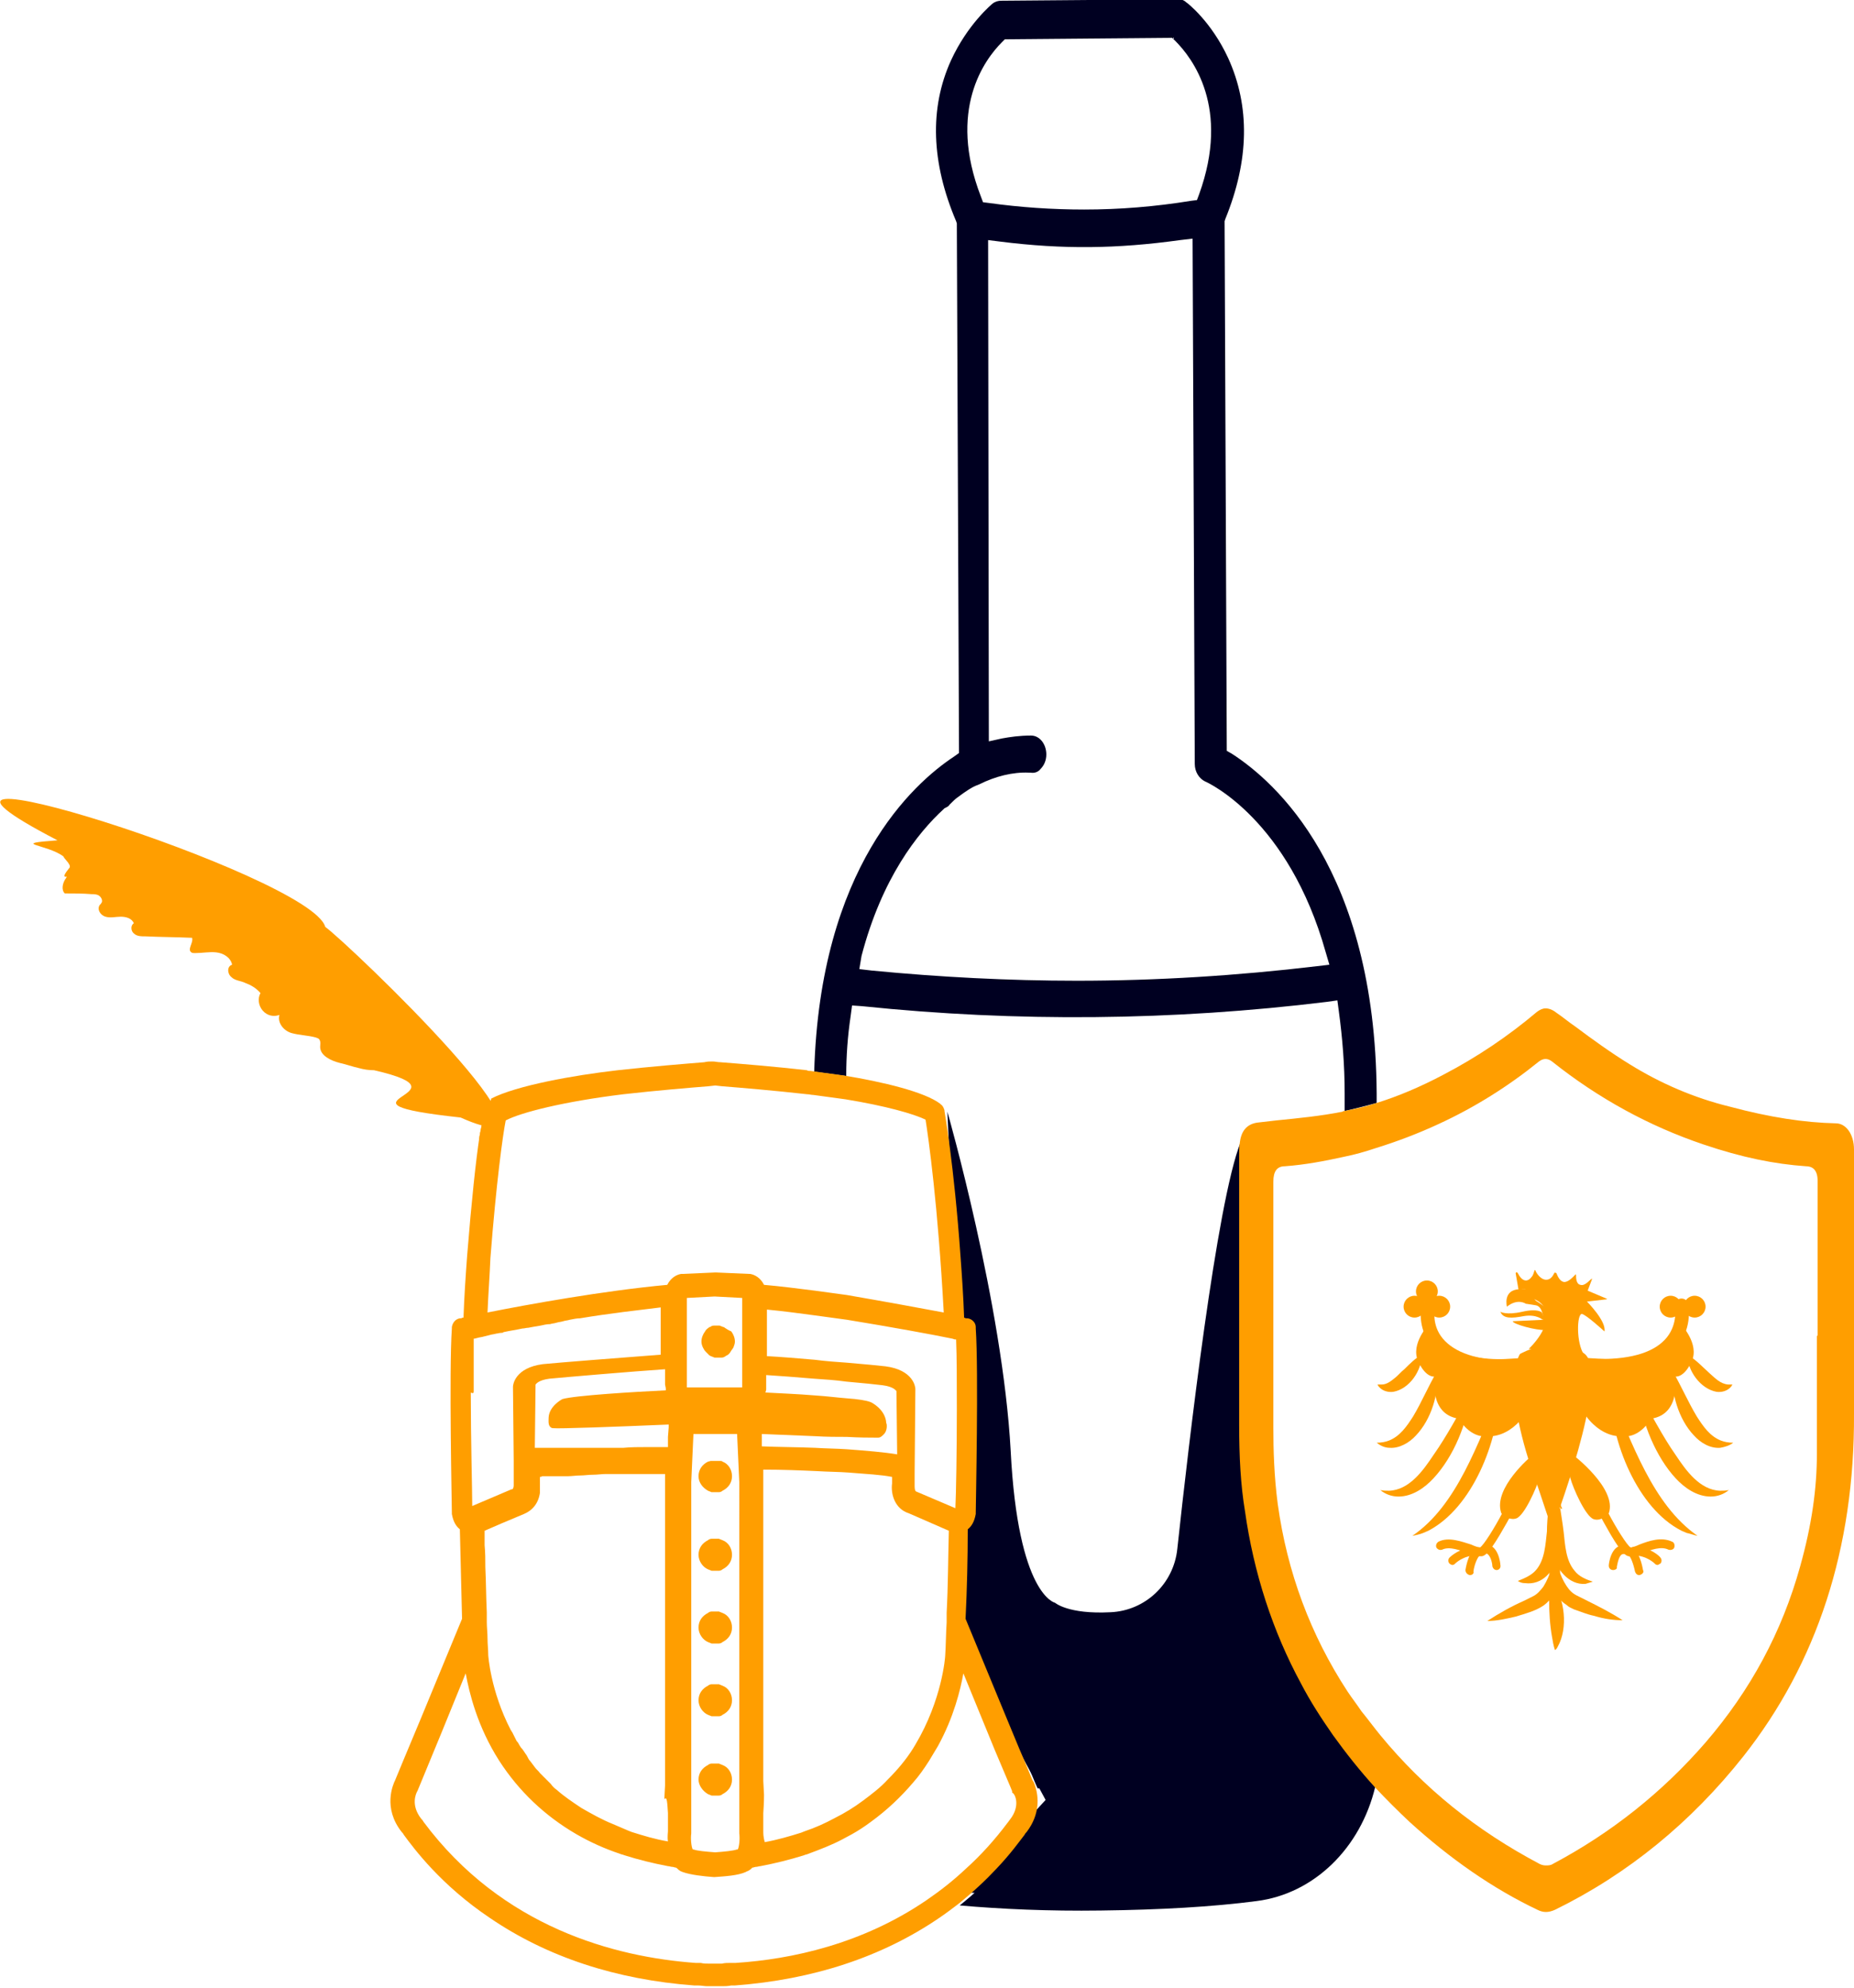 <svg xmlns="http://www.w3.org/2000/svg" xmlns:xlink="http://www.w3.org/1999/xlink" id="Calque_1" x="0px" y="0px" viewBox="0 0 254.8 273.2" xml:space="preserve"><g>	<g>		<path fill="#000021" d="M130.2,152.8c0,0,7.6,26.5,8.7,46.6c1,19.9,6.1,20.9,6.1,20.9s1.8,1.6,7.6,1.3c4.8-0.2,8.7-3.9,9.2-8.7   c1.6-14.8,5.4-47.6,8.7-55.9l2.5,54.6l15.3,28.3c0,0-3.7,11.9-4.8,12.6s-8.9,5.4-21.4,7.5c-12.6,2-30,0-30,0l11.6-12.6l-12.3-22.8   l2.4-31.7l-2.4-14.3L130.2,152.8z"></path>		<g>			<path fill="none" d="M171.1,207.7c-0.5-3.6-0.8-7.5-0.8-11.9c0-8,0-15.9,0-23.9l0-13.2c0-0.5,0-1.1,0.1-1.7    c0.2-1.7,1-2.6,2.4-2.7c0.9-0.1,1.8-0.2,2.6-0.3c3-0.3,6.1-0.6,9.1-1.2c0.1,0,0.2,0,0.3-0.1l0-2.4c0-3.9-0.3-7.6-0.8-11.3    l-0.2-1.5l-1.4,0.2c-21.2,2.6-42.6,2.8-63.9,0.6l-1.4-0.1l-0.2,1.5c-0.4,2.7-0.6,5.4-0.6,8.2c5.6,0.9,11.4,2.2,13.4,3.9l0.1,0.1    c0.3,0.2,0.4,0.5,0.5,0.8l0,0.1c0,0.1,1.3,7.2,2.2,19.9c0.2,2.7,0.4,5.6,0.5,8.5c0.2,0,0.3,0.1,0.3,0.1l0.2,0    c0.6,0.1,1,0.6,1.1,1.2l0,0.2c0.4,5.7,0,24.5,0,25.3c0,0,0,0.1,0,0.1l0,0c0,0,0,0.1,0,0.1c-0.2,1.1-0.6,1.7-1.1,2.1    c-0.1,4.1-0.2,8.2-0.3,12.3l5.7,13.8l1.7,4.1c2.8,0.1,5.5,0.1,8.3,0.1c11.6,0,23.1-0.7,34.5-2.1c-1.6-2.3-3.1-4.6-4.4-7.1    C174.9,224.2,172.3,216.2,171.1,207.7z"></path>			<path fill="none" d="M141.4,252c-0.1,0.1-0.2,0.3-0.3,0.4c-0.7,0.9-2,2.7-3.9,4.7c3.8,0.2,7.8,0.3,12.2,0.3c0.6,0,1.3,0,1.9,0    c7.9-0.1,14.9-0.5,20.9-1.2l0.1,0c5.5-0.7,10.1-4.7,12.1-10.4l0.8-2.3l-2.3,0.3c-13.4,1.6-26.8,2.3-40.2,2    C143,247.1,143.3,249.5,141.4,252z"></path>			<path fill="none" d="M148,134.8c11,0,22.1-0.7,33-2l1.7-0.2l-0.5-1.7c-5.1-18.2-16.1-23.3-16.6-23.5c-0.9-0.4-1.4-1.3-1.4-2.4    l-0.3-72.2l-1.7,0.2c-8.7,1.2-16.1,1.3-24.8,0.2l-1.6-0.2l0.3,68.6l1.8-0.4c1.1-0.2,2.4-0.4,4-0.4c1.2,0,2.2,1.2,2.1,2.6    c0,0.8-0.3,1.6-0.8,2c-0.4,0.4-0.9,0.5-1.4,0.5l-0.1,0l-0.1,0c-2.3,0-4.6,0.5-6.8,1.6l-0.5,0.2l0,0c-0.4,0.2-1.3,0.8-2.5,1.6l0,0    c-0.3,0.2-0.7,0.6-1.1,1l0,0c-0.2,0.2-0.4,0.3-0.5,0.4l-0.2,0.1l-0.1,0.1c-3.6,3.3-8.5,9.6-11.3,20.2l-0.5,1.7l1.7,0.2    C129.1,134.3,138.5,134.8,148,134.8z"></path>			<path fill="none" d="M135,27.8l0.8,0.1c4.4,0.6,8.7,0.9,13.1,0.9c4.9,0,9.8-0.4,14.7-1.2l0.8-0.1l0.3-0.8    c4.3-11.9-0.9-18.7-3.3-21.1l-0.4-0.4l-23,0.2l-0.4,0.4c-2.4,2.4-7.5,9.4-3,21.2L135,27.8z"></path>			<path fill="#000021" d="M116.9,139.7l0.2-1.5l1.4,0.1c21.2,2.2,42.7,2,63.9-0.6l1.4-0.2l0.2,1.5c0.5,3.7,0.8,7.4,0.8,11.3l0,2.4    c1.4-0.3,2.9-0.7,4.4-1.1l0-1.3c-0.2-30.8-14-42.9-19.9-46.7l-0.7-0.4l-0.3-72.8l0.1-0.3c3.3-8.1,3.4-15.5,0.4-22.1    c-2.3-5-5.6-7.6-5.8-7.7c-0.3-0.3-0.7-0.4-1.1-0.4c0,0,0,0,0,0l-24.3,0.2c-0.4,0-0.8,0.1-1.2,0.4c-0.1,0.1-3.4,2.8-5.7,7.8    c-3,6.6-2.7,14.1,0.7,22.1l0.1,0.3l0.3,72.8l-0.7,0.5c-5.6,3.7-18.4,15.2-19.2,43.3c1.4,0.2,2.9,0.4,4.4,0.6    C116.3,145.1,116.5,142.4,116.9,139.7z M137.7,5.8l0.4-0.4l23-0.2l0.4,0.4c2.4,2.4,7.6,9.2,3.3,21.1l-0.3,0.8l-0.8,0.1    c-4.9,0.8-9.8,1.2-14.7,1.2c-4.4,0-8.8-0.3-13.1-0.9l-0.8-0.1l-0.3-0.8C130.2,15.1,135.3,8.2,137.7,5.8z M118.4,131.4    c2.8-10.7,7.7-16.9,11.3-20.2l0.1-0.1l0.2-0.1c0.2-0.1,0.4-0.2,0.5-0.4l0,0c0.4-0.4,0.8-0.8,1.1-1l0,0c1.2-0.9,2-1.4,2.5-1.6l0,0    l0.5-0.2c2.2-1.1,4.6-1.7,6.8-1.6l0.1,0l0.1,0c0.6,0.1,1.1-0.1,1.4-0.5c0.5-0.5,0.8-1.2,0.8-2c0-1.4-0.9-2.6-2.1-2.6    c-1.6,0-2.9,0.2-4,0.4l-1.8,0.4L135.8,33l1.6,0.2c8.7,1.1,16.1,1,24.8-0.2l1.7-0.2l0.3,72.2c0,1.1,0.6,2,1.4,2.4    c0.5,0.2,11.5,5.3,16.6,23.5l0.5,1.7l-1.7,0.2c-10.9,1.3-22,2-33,2c-9.4,0-18.9-0.5-28.2-1.4l-1.7-0.2L118.4,131.4z"></path>			<path fill="#000021" d="M148.7,240.7c-2.8,0-5.5,0-8.3-0.1l0.6,1.4l1.2,2.9c0.1,0.2,0.2,0.5,0.4,0.9c13.4,0.3,26.8-0.4,40.2-2    l2.3-0.3l-0.8,2.3c-2,5.8-6.6,9.8-12.1,10.4l-0.1,0c-6,0.7-13,1.2-20.9,1.2c-0.7,0-1.3,0-1.9,0c-4.3,0-8.4-0.1-12.2-0.3    c-1.4,1.5-3.1,3.1-5.2,4.8c5.7,0.5,12.2,0.8,19.4,0.7c8.1-0.1,15.3-0.5,21.4-1.3c7.9-1,14.3-7.3,16.3-15.7    c-2.1-2.3-4-4.7-5.8-7.2C171.8,240,160.3,240.7,148.7,240.7z"></path>			<path fill="none" d="M71.9,208l-3.1,1.3c0,0,0,0,0,0l-2.3,1c0,0.1,0,0.3,0,0.4c0,0.1,0,0.2,0,0.3c0,0.4,0,0.9,0,1.3c0,0,0,0,0,0    c0,1,0,2,0.1,3c0.1,2.1,0.1,4.2,0.2,6.2c0,0.4,0,0.9,0,1.3c0,0,0,0,0,0c0,0.8,0.1,1.5,0.1,2.3c0,0.8,0.1,1.5,0.1,2.3    c0,0,0.3,4.9,3.1,10.3c0.1,0.1,0.1,0.2,0.2,0.3c0.1,0.2,0.2,0.4,0.3,0.6c0.1,0.2,0.2,0.4,0.3,0.6c0.1,0.2,0.2,0.4,0.4,0.6    c0.1,0.1,0.1,0.2,0.2,0.3c0.2,0.4,0.5,0.8,0.8,1.1c0,0.1,0.1,0.1,0.1,0.2c0.1,0.2,0.3,0.4,0.4,0.6c0,0,0,0,0,0    c0.2,0.3,0.4,0.5,0.6,0.8c0.2,0.3,0.4,0.5,0.7,0.8c0,0,0,0,0,0c0.1,0.1,0.3,0.3,0.4,0.4c0.4,0.4,0.7,0.8,1.1,1.1c0,0,0,0,0,0    c0.3,0.3,0.6,0.5,0.8,0.8c0,0,0,0,0,0c1.1,0.9,2.2,1.8,3.4,2.5c1.3,0.8,2.8,1.6,4.3,2.2l0,0c0.5,0.2,0.9,0.4,1.4,0.6    c0.2,0.1,0.5,0.2,0.7,0.3c0.2,0.1,0.3,0.1,0.5,0.2c1.6,0.5,3.3,1,5,1.3c0-0.6,0-1.2,0-1.4v-2.5c-0.1-1.4-0.1-2.4-0.1-2.5l0.1-1.9    l0,0V202c-0.2,0-0.3,0-0.5,0c0,0,0,0,0,0l-0.7,0l0,0c0,0,0,0-0.1,0c-0.3,0-0.6,0-0.9,0c-0.3,0-0.7,0-1,0c-0.2,0-0.5,0-0.7,0    c-0.2,0-0.5,0-0.7,0c-0.4,0-0.7,0-1.1,0c-0.5,0-1,0-1.4,0c0,0,0,0,0,0c-0.2,0-0.5,0-0.7,0c-0.1,0-0.2,0-0.3,0    c-0.6,0-1.2,0-1.8,0.1c0,0-0.1,0-0.1,0c0,0,0,0,0,0l0,0c-0.6,0-1.2,0.1-1.7,0.1h0c-0.6,0-1.2,0.1-1.7,0.1c-0.2,0-0.4,0-0.5,0    c-0.2,0-0.3,0-0.5,0c0,0-0.1,0-0.1,0c-0.1,0-0.3,0-0.4,0c0,0-0.1,0-0.1,0c-0.1,0-0.3,0-0.4,0c0,0-0.1,0-0.1,0c-0.1,0-0.2,0-0.3,0    c0,0-0.1,0-0.1,0c-0.1,0-0.3,0-0.4,0c0,0,0,0,0,0c-0.1,0-0.2,0-0.3,0c0,0-0.1,0-0.1,0c-0.1,0-0.2,0-0.3,0c0,0,0,0,0,0    c-0.1,0-0.2,0-0.3,0.1c0,0,0,0,0,0v0.9c0,0.2,0,0.4,0,0.6c0,0,0,0,0,0c0,0,0,0,0,0c0,0,0,0,0,0c0,0,0,0,0,0c0,0,0,0.1,0,0.1    c0,0.1,0,0.1,0,0.2c0,0.1,0,0.2,0,0.3c0,0,0,0,0,0C73.9,206.5,73.1,207.6,71.9,208z"></path>			<polygon fill="none" points="77.5,199.4 77.5,199.4 77.5,199.4 77.5,199.4    "></polygon>			<polygon fill="none" points="75.8,199.5 75.8,199.5 75.8,199.5 75.8,199.5 75.8,199.5    "></polygon>			<path fill="none" d="M104.9,197.1v1.7c2.3,0,4.8,0.1,7.3,0.2l0-1.6C109.7,197.3,107.1,197.2,104.9,197.1z"></path>			<path fill="none" d="M75.9,197.2c-0.2,0-0.3-0.1-0.4-0.2c-0.3-0.3-0.3-1.1-0.2-1.3l0,0c0.1-1.5,1.7-2.4,1.9-2.5    c1.7-0.6,10-1,14.2-1.2c0-0.1,0-0.1,0-0.2c0,0,0-0.1,0-0.1l-0.1-0.5c0,0,0-0.1,0-0.1c0-0.1,0-0.2,0-0.3c0-0.1,0-0.2,0-0.3    c0-0.1,0-0.1,0-0.2l0-1.2c-4.5,0.3-13.9,1.1-15.9,1.3c-1.5,0.2-1.8,0.7-1.9,0.8l-0.1,8.7c0,0,0,0,0,0c0,0,0,0,0,0c0,0,0,0,0,0    c0,0,0,0,0,0l0.1,0l0,0l0,0c0,0,0,0,0,0c0,0,0,0,0,0c0,0,0.1,0,0.2,0c0,0,0,0,0.1,0c0,0,0,0,0,0c0,0,0,0,0,0s0,0,0,0h0l0,0    c0,0,0,0,0,0l0,0l0.1,0c0,0,0,0,0,0c0,0,0,0,0,0l0,0c0.1,0,0.1,0,0.2,0c0,0,0.1,0,0.1,0c0,0,0,0,0,0c0,0,0,0,0,0c0,0,0,0,0,0    c0,0,0,0,0,0c0,0,0,0,0,0c0,0,0,0,0,0c0.1,0,0.1,0,0.2,0c0,0,0.1,0,0.1,0c0,0,0,0,0,0c0,0,0,0,0,0c0,0,0,0,0,0c0,0,0,0,0,0l0.1,0    c0,0,0,0,0,0c0,0,0,0,0,0c0,0,0,0,0,0c0,0,0,0,0,0c0,0,0,0,0,0c0,0,0,0,0,0c0.1,0,0.1,0,0.2,0c0,0,0,0,0,0c0,0,0,0,0,0l0.1,0    c0,0,0,0,0,0c0,0,0,0,0,0c0,0,0,0,0,0c0,0,0,0,0,0c0,0,0,0,0,0c0,0,0,0,0,0l0,0l0.2,0c0,0,0,0,0,0c0,0,0,0,0,0c0,0,0,0,0,0l0.1,0    l0,0c0,0,0,0,0,0l0,0c0,0,0,0,0,0c0,0,0,0,0,0c0.1,0,0.2,0,0.3,0c0,0,0,0,0,0c0.1,0,0.2,0,0.3,0c0,0,0,0,0.1,0c0,0,0,0,0,0    c0,0,0,0,0,0c0,0,0,0,0,0c0,0,0,0,0,0c0,0,0,0,0,0c0,0,0,0,0,0c0,0,0,0,0,0c0,0,0,0,0,0c0,0,0,0,0,0c0,0,0,0,0,0h0c0,0,0,0,0,0    l0,0l0,0l0,0c0,0,0,0,0,0l0.1,0c0,0,0,0,0,0c0,0,0,0,0,0c0,0,0,0,0,0l0.2,0c0,0,0,0,0,0l0,0c0,0,0,0,0,0c0,0,0,0,0,0c0,0,0,0,0,0    c0,0,0,0,0,0l0.1,0c0,0,0,0,0,0c0,0,0,0,0,0l0.3,0c0,0,0,0,0,0c0,0,0,0,0,0c0,0,0,0,0,0c0,0,0,0,0,0l0.1,0l0,0c0,0,0,0,0,0    c0,0,0,0,0,0c0.1,0,0.2,0,0.4,0c0,0,0,0,0,0l0,0c0.1,0,0.1,0,0.2,0c-0.1,0-0.1,0-0.2,0c0.1,0,0.2,0,0.4,0c0,0,0,0,0,0s0,0,0,0    l0,0c0,0,0,0,0,0c0,0,0,0,0,0c0,0,0,0,0,0l0.1,0c0,0,0,0,0,0c0,0,0,0,0,0h0c0,0,0,0,0,0s0,0,0,0c0,0,0,0,0,0l0.3,0c0,0,0,0,0,0    l0.1,0c0,0,0,0,0,0l0.3,0c0,0,0,0,0,0l0.1,0l0,0c0,0,0,0,0,0l0,0h0l0,0h0c0,0,0,0,0,0c0,0,0,0,0,0h0c0.1,0,0.3,0,0.4,0    c0,0,0,0,0,0c0,0,0,0,0,0c0.2,0,0.5,0,0.7,0c0,0,0,0,0,0c0.2,0,0.5,0,0.7,0c0,0,0,0,0,0c0,0,0,0,0,0c0,0,0,0,0,0c0,0,0,0,0,0    c0.2,0,0.4,0,0.6,0c0,0,0,0,0.1,0c0.3,0,0.6,0,0.9,0c0,0,0,0,0,0l0.1,0c0,0,0,0,0,0c0.3,0,0.6,0,0.9,0c0.2,0,0.5,0,0.7,0    c0.2,0,0.5,0,0.7,0c0.2,0,0.5,0,0.7,0c0.2,0,0.5,0,0.7,0c1,0,2.1-0.1,3.2-0.1c0.2,0,0.5,0,0.7,0c0.2,0,0.5,0,0.7,0l1.3,0    c0.1,0,0.1,0,0.2,0v-0.9v-0.5c0,0,0,0,0,0c0,0,0,0,0,0l0-0.4c0,0,0-0.1,0-0.1h0v-0.2v0c0,0,0,0,0-0.1c0,0,0,0,0,0    C84.8,196.9,76.6,197.2,75.9,197.2z"></path>			<polygon fill="none" points="75.8,199.5 75.8,199.5 75.8,199.5 75.8,199.5    "></polygon>			<path fill="none" d="M112.1,189.5c-2.5-0.2-4.9-0.4-6.6-0.5v1.2c0,0.1,0,0.4,0,0.8c0,0.1,0,0.3-0.1,0.4c1.8,0.1,4.3,0.2,6.8,0.4    L112.1,189.5z"></path>			<polygon fill="none" points="73.7,199.8 73.7,199.8 73.7,199.8 73.7,199.8    "></polygon>			<polygon fill="none" points="77.6,199.3 77.6,199.3 77.6,199.3 77.6,199.3 77.6,199.3 77.6,199.3    "></polygon>			<path fill="none" d="M119.6,192.7L119.6,192.7c0.1,0.1,2.1,1,2.2,2.9c0,0.2,0.2,1.1-0.3,1.7c-0.2,0.2-0.4,0.3-0.7,0.4    c-0.1,0-0.2,0-0.5,0c-0.7,0-2.1,0-3.8-0.1l0,1.6c2.7,0.2,5.2,0.4,6.9,0.7l-0.1-8.7c-0.1-0.1-0.4-0.6-1.9-0.8    c-0.8-0.1-2.7-0.3-5-0.5l0,2.3C117.9,192.3,119.1,192.5,119.6,192.7z"></path>			<path fill="none" d="M96.5,190.7c0.2,0,0.5,0,0.8,0c0.2,0,0.4,0,0.5,0l0.5,0c0,0,0,0,0,0c0,0,0,0,0,0l0.5,0c0.2,0,0.4,0,0.5,0    c0.3,0,0.5,0,0.8,0c1,0,1.7,0,2.1,0c0-0.2,0-0.3,0-0.4c0,0,0,0,0,0l0-11.4c0-0.1,0-0.2,0-0.3c0-0.1,0-0.1,0-0.2l-3.8-0.2    l-3.8,0.2c0,0.1,0,0.1,0,0.2c0,0.1,0,0.2,0,0.3v11.4c0,0,0,0,0,0c0,0,0,0.2,0,0.4C94.9,190.7,95.5,190.7,96.5,190.7z M96.6,183    c0.2-0.2,0.3-0.3,0.5-0.5c0,0,0.1-0.1,0.1-0.1c0,0,0.1,0,0.1,0c0.2-0.1,0.3-0.1,0.5-0.2c0,0,0,0,0,0c0.1,0,0.3,0,0.4,0    c0,0,0,0,0,0c0,0,0,0,0,0c0.2,0,0.3,0,0.4,0c0,0,0,0,0,0c0.2,0,0.4,0.1,0.5,0.2c0,0,0.1,0,0.1,0c0,0,0.1,0,0.1,0.1    c0.2,0.1,0.4,0.3,0.5,0.5c0.3,0.4,0.5,0.9,0.5,1.4c0,0.3-0.1,0.6-0.2,0.8c-0.1,0.2-0.2,0.4-0.4,0.6v0l0,0    c-0.2,0.2-0.3,0.3-0.5,0.5c-0.1,0-0.1,0.1-0.2,0.1c-0.2,0.1-0.3,0.1-0.5,0.2c-0.2,0-0.3,0-0.5,0c0,0,0,0,0,0c0,0,0,0,0,0    c-0.2,0-0.3,0-0.5,0c-0.2,0-0.4-0.1-0.5-0.2c-0.1,0-0.1-0.1-0.2-0.1c-0.2-0.1-0.4-0.3-0.5-0.5l0,0v0c-0.1-0.2-0.3-0.4-0.4-0.6    c-0.1-0.3-0.2-0.5-0.2-0.8C96,183.8,96.2,183.3,96.6,183z"></path>			<path fill="none" d="M95.3,254.3c0.5,0.2,1.7,0.3,3,0.4c1.3-0.1,2.5-0.2,3-0.4c0,0,0.1,0,0.1,0c0,0,0,0,0,0    c0.2-0.4,0.3-1.5,0.2-2.2c0,0,0-0.1,0-0.1l0,0c0,0,0-0.1,0-0.1v-48.1l-0.3-6.6c-0.4,0-1.1,0-2,0l-1,0l-1,0c-0.9,0-1.6,0-2,0    l-0.3,6.6v48.1c0,0.1,0,0.1,0,0.2l0,0C94.9,252.7,95,253.8,95.3,254.3C95.2,254.3,95.3,254.3,95.3,254.3z M97.3,200.8    c0.1-0.1,0.2-0.1,0.4-0.1c0,0,0,0,0,0c0,0,0.1,0,0.1,0c0.2,0,0.3,0,0.5,0c0,0,0,0,0,0c0,0,0,0,0,0c0.2,0,0.3,0,0.5,0    c0,0,0.1,0,0.1,0c0,0,0,0,0,0c0.1,0,0.3,0.1,0.4,0.1c0.8,0.4,1.3,1.1,1.3,2c0,0.9-0.5,1.7-1.3,2c-0.2,0.1-0.3,0.1-0.5,0.2    c-0.2,0-0.3,0-0.5,0c0,0,0,0,0,0c0,0,0,0,0,0c-0.2,0-0.3,0-0.5,0c-0.2,0-0.4-0.1-0.5-0.2c-0.8-0.4-1.3-1.1-1.3-2    C96,202,96.6,201.2,97.3,200.8z M97.3,211.7c0.2-0.1,0.3-0.1,0.5-0.2c0.2,0,0.3,0,0.5,0c0,0,0,0,0,0c0,0,0,0,0,0    c0.2,0,0.3,0,0.5,0c0.2,0,0.4,0.1,0.5,0.2c0.8,0.4,1.3,1.1,1.3,2c0,0.9-0.5,1.7-1.3,2c-0.2,0.1-0.3,0.1-0.5,0.2    c-0.2,0-0.3,0-0.5,0c0,0,0,0,0,0c0,0,0,0,0,0c-0.2,0-0.3,0-0.5,0c-0.2,0-0.4-0.1-0.5-0.2c-0.8-0.4-1.3-1.1-1.3-2    C96,212.8,96.6,212,97.3,211.7z M97.3,221.7c0.2-0.1,0.3-0.1,0.5-0.2c0.2,0,0.3,0,0.5,0c0,0,0,0,0,0c0,0,0,0,0,0    c0.2,0,0.3,0,0.5,0c0.2,0,0.4,0.1,0.5,0.2c0.8,0.4,1.3,1.1,1.3,2c0,0.9-0.5,1.7-1.3,2c-0.2,0.1-0.3,0.1-0.5,0.2    c-0.2,0-0.3,0-0.5,0c0,0,0,0,0,0c0,0,0,0,0,0c-0.2,0-0.3,0-0.5,0c-0.2,0-0.4-0.1-0.5-0.2c-0.8-0.4-1.3-1.1-1.3-2    C96,222.8,96.6,222,97.3,221.7z M97.3,231.7c0.2-0.1,0.3-0.1,0.5-0.2c0.2,0,0.3,0,0.5,0c0,0,0,0,0,0c0,0,0,0,0,0    c0.2,0,0.3,0,0.5,0c0.2,0,0.4,0.1,0.5,0.2c0.8,0.4,1.3,1.1,1.3,2c0,0.9-0.5,1.7-1.3,2c-0.2,0.1-0.3,0.1-0.5,0.2    c-0.2,0-0.3,0-0.5,0c0,0,0,0,0,0c0,0,0,0,0,0c-0.2,0-0.3,0-0.5,0c-0.2,0-0.4-0.1-0.5-0.2c-0.8-0.4-1.3-1.1-1.3-2    C96,232.8,96.6,232,97.3,231.7z M97.3,242.5c0.2-0.1,0.3-0.1,0.5-0.2c0.2,0,0.3,0,0.5,0c0,0,0,0,0,0c0,0,0,0,0,0    c0.2,0,0.3,0,0.5,0c0.2,0,0.4,0.1,0.5,0.2c0.8,0.4,1.3,1.1,1.3,2c0,0.9-0.5,1.7-1.3,2c-0.2,0.1-0.3,0.1-0.5,0.2    c-0.2,0-0.3,0-0.5,0c0,0,0,0,0,0c0,0,0,0,0,0c-0.2,0-0.3,0-0.5,0c-0.2,0-0.4-0.1-0.5-0.2c-0.8-0.4-1.3-1.1-1.3-2    C96,243.6,96.6,242.9,97.3,242.5z"></path>			<path fill="none" d="M119.5,244.3l-2.4-0.2l0.9,2.3c0.1,0.4,0.3,0.7,0.4,1.1c1.2-0.9,2.3-1.9,3.4-2.9    C121,244.5,120.2,244.4,119.5,244.3z"></path>			<path fill="none" d="M70.7,205.1C70.7,205,70.8,205,70.7,205.1c0.3-0.1,0.3-0.5,0.3-0.6c0,0,0,0,0-0.1c0,0,0,0,0,0c0,0,0,0,0,0    c0,0,0,0,0-0.1c0,0,0,0,0,0c0,0,0,0,0,0c0,0,0,0,0,0c0,0,0,0,0,0c0,0,0,0,0,0c0,0,0,0,0,0c0,0,0,0,0,0c0,0,0,0,0,0    c0,0,0-0.1,0-0.1l0,0c0,0,0-0.1,0-0.1v0v-2.6c0-0.1,0-0.2,0-0.3L70.9,191c0,0,0-0.1,0-0.1c0-0.3,0.3-2.6,4.1-3.1    c2.1-0.2,10.9-0.9,16.2-1.3v-2.9c0,0,0,0,0,0V180c-3.2,0.3-7,0.8-11.1,1.5c-0.5,0.1-1,0.2-1.4,0.2c-0.3,0.1-0.6,0.1-0.9,0.2    c-0.3,0.1-0.6,0.1-0.9,0.2c-0.3,0.1-0.6,0.1-0.9,0.2c-0.5,0.1-0.9,0.2-1.3,0.2c-0.6,0.1-1.1,0.2-1.7,0.3c-0.3,0-0.5,0.1-0.8,0.1    c-0.9,0.2-1.7,0.3-2.6,0.5c-0.1,0-0.2,0-0.3,0.1c-0.2,0-0.4,0.1-0.7,0.1c-0.3,0.1-0.6,0.1-0.9,0.2l-0.8,0.2    c-0.3,0.1-0.7,0.1-0.9,0.2l-0.4,0.1l-0.1,0c0,0,0,0,0,0.1c0,0.1,0,0.2,0,0.2c0,0,0,0.1,0,0.1c0,0.1,0,0.2,0,0.3c0,0,0,0.1,0,0.1    c0,0.1,0,0.2,0,0.3c0,0,0,0,0,0.1c0,0.1,0,0.2,0,0.3c0,0,0,0,0,0.1c0,0.1,0,0.2,0,0.4c0,0,0,0,0,0.1c0,0.1,0,0.2,0,0.4    c0,0,0,0,0,0.1c0,0.1,0,0.3,0,0.4c0,0,0,0,0,0.1c0,0.1,0,0.3,0,0.4c0,0,0,0,0,0.1c0,0.1,0,0.3,0,0.4c0,0,0,0.1,0,0.1    c0,0.1,0,0.3,0,0.4c0,0,0,0.1,0,0.1c0,0.1,0,0.3,0,0.4c0,0,0,0.1,0,0.1c0,0.1,0,0.3,0,0.4c0,0,0,0.1,0,0.1c0,0.1,0,0.3,0,0.4    c0,0.1,0,0.1,0,0.2c0,0.1,0,0.3,0,0.4c0,0.1,0,0.1,0,0.2c0,0.1,0,0.3,0,0.4c0,0.2,0,0.4,0,0.6c0,6.3,0.1,13.5,0.2,15.6    L70.7,205.1z"></path>			<g>				<path fill="#FF9E00" d="M254.8,158c0-2.1-1.1-3.6-2.5-3.6c-4.3-0.1-9-0.8-14.6-2.3c-4.9-1.2-9.5-3.2-13.7-5.8     c-2.6-1.6-5.1-3.4-7.5-5.2c-0.9-0.6-1.7-1.3-2.6-1.9c-0.5-0.4-1-0.6-1.5-0.6c-0.4,0-0.8,0.2-1.2,0.5c-3.9,3.3-8.2,6.2-12.8,8.6     c-3.2,1.7-6.3,3-9.2,3.9c-1.5,0.5-2.9,0.8-4.4,1.1c-0.1,0-0.2,0-0.3,0.1c-3,0.6-6.1,0.9-9.1,1.2c-0.9,0.1-1.8,0.2-2.6,0.3     c-1.4,0.2-2.2,1.1-2.4,2.7c-0.1,0.6-0.1,1.2-0.1,1.7l0,13.2c0,8,0,15.9,0,23.9c0,4.4,0.2,8.3,0.8,11.9     c1.2,8.5,3.8,16.5,7.7,23.7c1.3,2.5,2.8,4.8,4.4,7.1c1.8,2.5,3.7,4.9,5.8,7.2c1.5,1.6,3.1,3.2,4.7,4.7     c5.6,5.1,11.5,9.2,17.6,12.1c0.8,0.4,1.5,0.4,2.4,0c10-4.9,18.7-12,25.9-21.1c10.1-12.8,15.3-28.6,15.2-47.1l0-10.8l0-8.8l0-8.5     c0-0.8,0-1.6,0-2.4C254.8,162,254.8,160,254.8,158z M249.8,177.8l0,5.8h-0.1c0,1.5,0,2.9,0,4.4c0,3.9,0,7.9,0,11.8     c0,4.8-0.7,9.8-2.3,15.5c-2.5,9-6.8,17-13,24.2c-5.9,6.8-12.9,12.4-21,16.7c-0.3,0.2-0.6,0.2-1,0.2c-0.3,0-0.6-0.1-0.8-0.2     c-8.7-4.6-15.9-10.4-21.9-17.7c-0.9-1.1-1.7-2.2-2.6-3.3c-0.6-0.9-1.3-1.8-1.9-2.7c-5.1-7.8-8.3-16.4-9.6-25.8     c-0.5-3.8-0.6-7.5-0.6-10.4c0-7,0-14,0-20.9c0-4.3,0-8.7,0-13c0-1.4,0.5-2.1,1.6-2.1c2.7-0.2,5.4-0.7,8.1-1.3     c1.5-0.3,2.9-0.7,4.4-1.2c2.9-0.9,5.8-2,8.6-3.3c5-2.3,9.6-5.2,13.8-8.6c0.8-0.6,1.4-0.3,1.8,0c6.4,5.1,13.4,8.9,20.8,11.4     c5.3,1.8,9.8,2.7,14.1,3c0.7,0,1.6,0.3,1.6,2C249.8,167.5,249.8,172.8,249.8,177.8z"></path>				<polygon fill="#FF9E00" points="75.8,199.5 75.8,199.5 75.8,199.5     "></polygon>				<path fill="#FF9E00" d="M99.6,182.5c0,0-0.1-0.1-0.1-0.1c0,0-0.1,0-0.1,0c-0.2-0.1-0.3-0.1-0.5-0.2c0,0,0,0,0,0     c-0.1,0-0.3,0-0.4,0c0,0,0,0,0,0c0,0,0,0,0,0c-0.2,0-0.3,0-0.4,0c0,0,0,0,0,0c-0.2,0-0.4,0.1-0.5,0.2c0,0-0.1,0-0.1,0     c0,0-0.1,0-0.1,0.1c-0.2,0.1-0.4,0.3-0.5,0.5c-0.3,0.4-0.5,0.9-0.5,1.4c0,0.3,0.1,0.6,0.2,0.8c0.1,0.2,0.2,0.4,0.4,0.6v0l0,0     c0.2,0.2,0.3,0.3,0.5,0.5c0.1,0,0.1,0.1,0.2,0.1c0.2,0.1,0.3,0.1,0.5,0.2c0.2,0,0.3,0,0.5,0c0,0,0,0,0,0c0,0,0,0,0,0     c0.2,0,0.3,0,0.5,0c0.2,0,0.4-0.1,0.5-0.2c0.1,0,0.1-0.1,0.2-0.1c0.2-0.1,0.4-0.3,0.5-0.5l0,0v0c0.1-0.2,0.3-0.4,0.4-0.6     c0.1-0.3,0.2-0.5,0.2-0.8c0-0.5-0.2-1-0.5-1.4C100,182.8,99.8,182.6,99.6,182.5z"></path>				<path fill="#FF9E00" d="M97.3,204.9c0.2,0.1,0.3,0.1,0.5,0.2c0.2,0,0.3,0,0.5,0c0,0,0,0,0,0c0,0,0,0,0,0c0.2,0,0.3,0,0.5,0     c0.2,0,0.4-0.1,0.5-0.2c0.8-0.4,1.3-1.1,1.3-2c0-0.9-0.5-1.7-1.3-2c-0.1-0.1-0.2-0.1-0.4-0.1c0,0,0,0,0,0c0,0-0.1,0-0.1,0     c-0.2,0-0.3,0-0.5,0c0,0,0,0,0,0c0,0,0,0,0,0c-0.2,0-0.3,0-0.5,0c0,0-0.1,0-0.1,0c0,0,0,0,0,0c-0.1,0-0.3,0.1-0.4,0.1     c-0.8,0.4-1.3,1.1-1.3,2C96,203.8,96.6,204.5,97.3,204.9z"></path>				<path fill="#FF9E00" d="M97.3,215.7c0.2,0.1,0.3,0.1,0.5,0.2c0.2,0,0.3,0,0.5,0c0,0,0,0,0,0c0,0,0,0,0,0c0.2,0,0.3,0,0.5,0     c0.2,0,0.4-0.1,0.5-0.2c0.8-0.4,1.3-1.1,1.3-2c0-0.9-0.5-1.7-1.3-2c-0.2-0.1-0.3-0.1-0.5-0.2c-0.2,0-0.3,0-0.5,0c0,0,0,0,0,0     c0,0,0,0,0,0c-0.2,0-0.3,0-0.5,0c-0.2,0-0.4,0.1-0.5,0.2c-0.8,0.4-1.3,1.1-1.3,2C96,214.6,96.6,215.4,97.3,215.7z"></path>				<path fill="#FF9E00" d="M97.3,225.7c0.2,0.1,0.3,0.1,0.5,0.2c0.2,0,0.3,0,0.5,0c0,0,0,0,0,0c0,0,0,0,0,0c0.2,0,0.3,0,0.5,0     c0.2,0,0.4-0.1,0.5-0.2c0.8-0.4,1.3-1.1,1.3-2c0-0.9-0.5-1.7-1.3-2c-0.2-0.1-0.3-0.1-0.5-0.2c-0.2,0-0.3,0-0.5,0c0,0,0,0,0,0     c0,0,0,0,0,0c-0.2,0-0.3,0-0.5,0c-0.2,0-0.4,0.1-0.5,0.2c-0.8,0.4-1.3,1.1-1.3,2C96,224.6,96.6,225.4,97.3,225.7z"></path>				<path fill="#FF9E00" d="M97.3,235.7c0.2,0.1,0.3,0.1,0.5,0.2c0.2,0,0.3,0,0.5,0c0,0,0,0,0,0c0,0,0,0,0,0c0.2,0,0.3,0,0.5,0     c0.2,0,0.4-0.1,0.5-0.2c0.8-0.4,1.3-1.1,1.3-2c0-0.9-0.5-1.7-1.3-2c-0.2-0.1-0.3-0.1-0.5-0.2c-0.2,0-0.3,0-0.5,0c0,0,0,0,0,0     c0,0,0,0,0,0c-0.2,0-0.3,0-0.5,0c-0.2,0-0.4,0.1-0.5,0.2c-0.8,0.4-1.3,1.1-1.3,2C96,234.6,96.6,235.4,97.3,235.7z"></path>				<path fill="#FF9E00" d="M97.3,246.6c0.2,0.1,0.3,0.1,0.5,0.2c0.2,0,0.3,0,0.5,0c0,0,0,0,0,0c0,0,0,0,0,0c0.2,0,0.3,0,0.5,0     c0.2,0,0.4-0.1,0.5-0.2c0.8-0.4,1.3-1.1,1.3-2c0-0.9-0.5-1.7-1.3-2c-0.2-0.1-0.3-0.1-0.5-0.2c-0.2,0-0.3,0-0.5,0c0,0,0,0,0,0     c0,0,0,0,0,0c-0.2,0-0.3,0-0.5,0c-0.2,0-0.4,0.1-0.5,0.2c-0.8,0.4-1.3,1.1-1.3,2C96,245.4,96.6,246.2,97.3,246.6z"></path>				<path fill="#FF9E00" d="M65.9,156.2c-0.5,3.3-1.1,8.9-1.7,16.4c-0.2,2.7-0.4,5.6-0.5,8.5c-0.2,0-0.3,0.1-0.3,0.1l-0.2,0     c-0.6,0.1-1,0.6-1.1,1.2l0,0.2c-0.4,5.7,0,24.5,0,25.3c0,0,0,0.1,0,0.1l0,0c0,0,0,0.1,0,0.1c0.2,1.1,0.6,1.7,1.1,2.1     c0.1,4.1,0.2,8.2,0.3,12.3l-5.7,13.8l-2.3,5.5v0l-1.2,2.9c-0.3,0.6-1.7,3.8,0.9,7.1c0.1,0.1,0.2,0.2,0.3,0.4l0,0     c1.4,1.9,5.1,6.9,11.8,11.4c7.9,5.4,17.4,8.5,28.1,9.3l0.5,0c0.5,0,0.9,0.1,1.3,0.1c0,0,0,0,0.1,0l1.8,0c0,0,0,0,0.1,0     c0.4,0,0.8,0,1.3-0.1l0.5,0c10.7-0.8,20.2-3.9,28.1-9.3c0.9-0.6,1.8-1.3,2.6-1.9c2.1-1.7,3.8-3.3,5.2-4.8c2-2.1,3.2-3.8,3.9-4.7     c0.1-0.2,0.2-0.3,0.3-0.4c1.9-2.5,1.6-4.9,1.2-6.2c-0.1-0.4-0.3-0.8-0.4-0.9l-1.2-2.9l-0.6-1.4l-1.7-4.1l-5.7-13.8     c0.2-4.1,0.3-8.3,0.3-12.3c0.5-0.4,0.9-1,1.1-2.1c0,0,0-0.1,0-0.1l0,0c0,0,0-0.1,0-0.1c0-0.8,0.4-19.6,0-25.3l0-0.2     c0-0.6-0.5-1.1-1.1-1.2l-0.2,0c0,0-0.1,0-0.3-0.1c-0.1-2.9-0.3-5.8-0.5-8.5c-0.9-12.7-2.2-19.8-2.2-19.9l0-0.1     c-0.1-0.3-0.2-0.6-0.5-0.8l-0.1-0.1c-2.1-1.6-7.8-3-13.4-3.9c-1.5-0.2-3-0.4-4.4-0.6c-0.2,0-0.4,0-0.5-0.1     c-4.4-0.5-9.3-0.9-11.9-1.1c-0.4,0-0.7-0.1-1-0.1c-0.1,0-0.1,0-0.2,0c-0.3,0-0.6,0-1,0.1c-2.5,0.2-7.4,0.6-11.9,1.1     c-6.1,0.7-13.9,2.1-17.4,3.9c0,0,0,0.1,0,0.1c-0.5,1-0.8,2.4-1.3,3.5l-0.4,1.7l0.4-1.7 M130.9,184l0.3,0.1l0.2,0     c0.1,2.4,0.1,5.9,0.1,9.6c0,5.7-0.1,11.7-0.2,13.6l-5.4-2.3c0,0,0,0,0,0l0,0c0,0,0,0,0,0c-0.2-0.1-0.2-0.6-0.2-0.8     c0-0.1,0-0.1,0-0.2l0-1.5c0,0,0-0.1,0-0.1l0.1-11.4c0,0,0-0.1,0-0.1c0-0.3-0.3-2.6-4.1-3.1c-0.9-0.1-2.9-0.3-5.3-0.5     c-1.4-0.1-2.9-0.2-4.4-0.4c-2.3-0.2-4.7-0.4-6.6-0.5V180c2.1,0.2,4.4,0.5,6.6,0.8c1.5,0.2,2.9,0.4,4.4,0.6     C122.5,182.4,128,183.4,130.9,184z M104.9,251.7v-2.5v0c0.1-1.4,0.1-2.4,0.1-2.5l-0.1-1.9v0V202c2.7,0,5.1,0.1,7.3,0.2     c1.6,0.1,3.1,0.1,4.4,0.2c2.5,0.2,4.5,0.3,6,0.6v0.9c-0.2,1.5,0.4,3.5,2.3,4.1l5.5,2.4c-0.1,3.7-0.1,7.5-0.3,11.3     c0,0.4,0,0.9,0,1.3c-0.1,1.5-0.1,3.1-0.2,4.6c0,0.1-0.4,6-4.1,12.2c-0.1,0.2-0.2,0.3-0.3,0.5c-1,1.6-2.2,3-3.5,4.3     c-1,1.1-2.2,2-3.4,2.9c-1.2,0.9-2.5,1.7-3.9,2.4c-1.3,0.7-2.6,1.3-4.1,1.8c-0.2,0.1-0.3,0.1-0.5,0.2c-1.6,0.5-3.3,1-5,1.3     C104.9,252.5,104.9,252,104.9,251.7z M121.8,195.6c-0.1-1.9-2.1-2.9-2.2-2.9l0,0c-0.5-0.2-1.7-0.4-3.2-0.5     c-1.3-0.1-2.8-0.3-4.4-0.4c-2.4-0.2-5-0.3-6.8-0.4c0-0.1,0.1-0.3,0.1-0.4c0-0.4,0-0.7,0-0.8V189c1.7,0.1,4.2,0.3,6.6,0.5     c1.5,0.1,3,0.2,4.4,0.4c2.3,0.2,4.2,0.4,5,0.5c1.5,0.2,1.8,0.7,1.9,0.8l0.1,8.7c-1.8-0.3-4.2-0.5-6.9-0.7     c-1.4-0.1-2.9-0.1-4.4-0.2c-2.5-0.1-5-0.1-7.3-0.2v-1.7c2.2,0.1,4.8,0.2,7.3,0.3c1.6,0.1,3.1,0.1,4.4,0.1     c1.7,0.1,3.1,0.1,3.8,0.1c0.2,0,0.4,0,0.5,0c0.3,0,0.5-0.2,0.7-0.4C122,196.7,121.9,195.7,121.8,195.6z M67.4,172.9     c0.8-10.3,1.7-16.9,2.1-18.9c2.1-1.1,8-2.6,16.2-3.6c4.4-0.5,9.2-0.9,11.7-1.1l0.9-0.1l0.9,0.1c2.5,0.2,7.3,0.6,11.7,1.1     c0.3,0,0.6,0.1,0.9,0.1c1.5,0.2,3,0.4,4.4,0.6c5.5,0.9,9.4,2,11,2.8c0.4,2.5,1.7,11.7,2.5,26.5c-3.2-0.6-8.1-1.5-13.3-2.4     c-1.4-0.2-2.9-0.4-4.4-0.6c-2.4-0.3-4.7-0.6-7-0.8c-0.5-1-1.3-1.4-1.9-1.5c0,0-0.1,0-0.1,0l-4.6-0.2c0,0-0.1,0-0.1,0l-4.5,0.2     c0,0,0,0-0.1,0l0,0c0,0,0,0-0.1,0c-0.6,0.1-1.4,0.5-1.9,1.5c-8.7,0.8-19.2,2.7-24.7,3.8C67.1,177.9,67.3,175.4,67.4,172.9z      M101.6,251.9L101.6,251.9c0,0.1,0,0.1,0,0.1c0.1,0.7,0,1.8-0.2,2.2c0,0,0,0,0,0c0,0-0.1,0-0.1,0c-0.6,0.2-1.7,0.3-3,0.4     c-1.3-0.1-2.5-0.2-3-0.4c0,0-0.1,0-0.1,0c-0.2-0.4-0.3-1.5-0.2-2.2l0,0c0-0.1,0-0.1,0-0.2v-48.1l0.3-6.6c0.4,0,1.1,0,2,0l1,0     l1,0c0.9,0,1.6,0,2,0l0.3,6.6L101.6,251.9C101.6,251.9,101.6,251.9,101.6,251.9z M100.1,190.7c-0.2,0-0.5,0-0.8,0     c-0.2,0-0.4,0-0.5,0l-0.5,0c0,0,0,0,0,0c0,0,0,0,0,0l-0.5,0c-0.2,0-0.4,0-0.5,0c-0.3,0-0.5,0-0.8,0c-1,0-1.7,0-2.1,0     c0-0.2,0-0.3,0-0.4c0,0,0,0,0,0v-11.4c0-0.1,0-0.2,0-0.3c0-0.1,0-0.1,0-0.2l3.8-0.2l3.8,0.2c0,0.1,0,0.1,0,0.2     c0,0.1,0,0.2,0,0.3l0,11.4c0,0,0,0,0,0c0,0,0,0.2,0,0.4C101.8,190.7,101.2,190.7,100.1,190.7z M91.8,197.5     C91.8,197.5,91.8,197.5,91.8,197.5l0,0.5v0.9c-0.1,0-0.1,0-0.2,0l-1.3,0c-0.2,0-0.4,0-0.7,0c-0.2,0-0.5,0-0.7,0     c-1.1,0-2.2,0-3.2,0.1c-0.2,0-0.5,0-0.7,0c-0.2,0-0.5,0-0.7,0c-0.2,0-0.5,0-0.7,0c-0.2,0-0.5,0-0.7,0c-0.3,0-0.6,0-0.9,0     c0,0,0,0,0,0l-0.1,0c0,0,0,0,0,0c-0.3,0-0.6,0-0.9,0c0,0,0,0-0.1,0c-0.2,0-0.4,0-0.6,0c0,0,0,0,0,0c0,0,0,0,0,0c0,0,0,0,0,0     c-0.2,0-0.5,0-0.7,0c0,0,0,0,0,0c-0.2,0-0.5,0-0.7,0c0,0,0,0,0,0c0,0,0,0,0,0c-0.1,0-0.3,0-0.4,0h0l0,0c0,0,0,0,0,0h0h0h0l0,0     c0,0,0,0,0,0l0,0l-0.1,0c0,0,0,0,0,0l-0.3,0c0,0,0,0,0,0l-0.1,0c0,0,0,0,0,0l-0.3,0c0,0,0,0,0,0c0,0,0,0,0,0c0,0,0,0,0,0     s0,0,0,0c0,0,0,0,0,0c0,0,0,0,0,0c0,0,0,0,0,0l-0.1,0c0,0,0,0,0,0c0,0,0,0,0,0c0,0,0,0,0,0s0,0,0,0c0,0,0,0,0,0c0,0,0,0,0,0     c-0.1,0-0.2,0-0.4,0c0.1,0,0.1,0,0.2,0c-0.1,0-0.1,0-0.2,0l0,0c0,0,0,0,0,0c-0.1,0-0.2,0-0.4,0c0,0,0,0,0,0c0,0,0,0,0,0l0,0     l-0.1,0c0,0,0,0,0,0c0,0,0,0,0,0c0,0,0,0,0,0c0,0,0,0,0,0l-0.3,0c0,0,0,0,0,0c0,0,0,0,0,0l-0.1,0c0,0,0,0,0,0c0,0,0,0,0,0     c0,0,0,0,0,0l0,0c0,0,0,0,0,0l-0.2,0l0,0c0,0,0,0,0,0c0,0,0,0,0,0c0,0,0,0,0,0l-0.1,0c0,0,0,0,0,0l0,0l0,0c0,0,0,0,0,0     c0,0,0,0,0,0h0c0,0,0,0,0,0c0,0,0,0,0,0c0,0,0,0,0,0c0,0,0,0,0,0c0,0,0,0,0,0s0,0,0,0c0,0,0,0,0,0c0,0,0,0,0,0s0,0,0,0     c0,0,0,0,0,0h0c0,0,0,0-0.1,0c-0.1,0-0.2,0-0.3,0c0,0,0,0,0,0c-0.1,0-0.2,0-0.3,0c0,0,0,0,0,0c0,0,0,0,0,0l0,0c0,0,0,0,0,0l0,0     l-0.1,0c0,0,0,0,0,0c0,0,0,0,0,0c0,0,0,0,0,0l-0.2,0c0,0,0,0,0,0l0,0l0,0c0,0,0,0,0,0c0,0,0,0,0,0c0,0,0,0,0,0s0,0,0,0     c0,0,0,0,0,0c0,0,0,0,0,0l-0.1,0c0,0,0,0,0,0c0,0,0,0,0,0c-0.1,0-0.1,0-0.2,0c0,0,0,0,0,0c0,0,0,0,0,0c0,0,0,0,0,0c0,0,0,0,0,0     c0,0,0,0,0,0c0,0,0,0,0,0l-0.1,0c0,0,0,0,0,0c0,0,0,0,0,0c0,0,0,0,0,0c0,0,0,0,0,0c0,0-0.1,0-0.1,0c-0.1,0-0.1,0-0.2,0     c0,0,0,0,0,0c0,0,0,0,0,0c0,0,0,0,0,0c0,0,0,0,0,0c0,0,0,0,0,0c0,0,0,0,0,0c0,0-0.1,0-0.1,0c-0.1,0-0.1,0-0.2,0l0,0c0,0,0,0,0,0     c0,0,0,0,0,0l-0.1,0l0,0h0c0,0,0,0,0,0c0,0,0,0,0,0c0,0,0,0,0,0c0,0,0,0-0.1,0c-0.1,0-0.1,0-0.2,0c0,0,0,0,0,0c0,0,0,0,0,0l0,0     l0,0l-0.1,0c0,0,0,0,0,0c0,0,0,0,0,0c0,0,0,0,0,0c0,0,0,0,0,0l0.1-8.7c0.1-0.1,0.4-0.6,1.9-0.8c2.1-0.2,11.4-1,15.9-1.3l0,1.2     c0,0,0,0.1,0,0.2c0,0.1,0,0.2,0,0.3c0,0.1,0,0.2,0,0.3c0,0,0,0.1,0,0.1l0.1,0.5c0,0,0,0.1,0,0.1c0,0.1,0,0.1,0,0.2     c-4.2,0.2-12.5,0.7-14.2,1.2c-0.2,0.1-1.8,1-1.9,2.5l0,0c0,0.3-0.1,1,0.2,1.3c0.1,0.1,0.2,0.2,0.4,0.2c0.7,0.1,8.9-0.2,15.9-0.5     c0,0,0,0,0,0c0,0,0,0,0,0.1v0v0.2h0c0,0,0,0.1,0,0.1L91.8,197.5C91.8,197.5,91.8,197.5,91.8,197.5z M91.8,249.2v2.5     c0,0.2-0.1,0.8,0,1.4c-1.8-0.3-3.4-0.8-5-1.3c-0.2-0.1-0.3-0.1-0.5-0.2c-0.2-0.1-0.5-0.2-0.7-0.3c-0.5-0.2-0.9-0.4-1.4-0.6     c-1.5-0.6-2.9-1.4-4.3-2.2c-1.2-0.8-2.4-1.6-3.4-2.5c0,0,0,0,0,0c-0.3-0.2-0.6-0.5-0.8-0.8c0,0,0,0,0,0     c-0.4-0.4-0.7-0.7-1.1-1.1c-0.1-0.1-0.3-0.3-0.4-0.4c0,0,0,0,0,0c-0.2-0.3-0.5-0.5-0.7-0.8c-0.2-0.3-0.4-0.5-0.6-0.8     c0,0,0,0,0,0c-0.2-0.2-0.3-0.4-0.4-0.6c0-0.1-0.1-0.1-0.1-0.2c-0.3-0.4-0.5-0.8-0.8-1.1c-0.1-0.1-0.1-0.2-0.2-0.3     c-0.1-0.2-0.2-0.4-0.4-0.6c-0.1-0.2-0.2-0.4-0.3-0.6c-0.1-0.2-0.2-0.4-0.3-0.6c-0.1-0.1-0.1-0.2-0.2-0.3     c-2.8-5.4-3.1-10.3-3.1-10.3c0-0.8-0.1-1.5-0.1-2.3c0-0.8-0.1-1.5-0.1-2.3c0,0,0,0,0,0c0-0.4,0-0.9,0-1.3     c-0.1-2.1-0.1-4.2-0.2-6.2c0-1,0-2-0.1-3c0,0,0,0,0,0c0-0.5,0-0.9,0-1.3c0-0.1,0-0.2,0-0.3c0-0.1,0-0.3,0-0.4l2.3-1c0,0,0,0,0,0     l3.1-1.3c1.2-0.5,2-1.5,2.2-2.9c0,0,0,0,0,0c0-0.1,0-0.2,0-0.3c0-0.1,0-0.1,0-0.2c0,0,0-0.1,0-0.1c0,0,0,0,0,0c0,0,0,0,0,0     c0,0,0,0,0,0c0,0,0,0,0,0c0-0.2,0-0.4,0-0.6V203c0,0,0,0,0,0c0.1,0,0.2,0,0.3-0.1c0,0,0,0,0,0c0.1,0,0.2,0,0.3,0     c0,0,0.1,0,0.1,0c0.1,0,0.2,0,0.3,0c0,0,0,0,0,0c0.1,0,0.3,0,0.4,0c0,0,0.1,0,0.1,0c0.1,0,0.2,0,0.3,0c0,0,0.1,0,0.1,0     c0.1,0,0.3,0,0.4,0c0,0,0.1,0,0.1,0c0.1,0,0.3,0,0.4,0c0,0,0.1,0,0.1,0c0.2,0,0.3,0,0.5,0c0.2,0,0.4,0,0.5,0     c0.5,0,1.1-0.1,1.7-0.1h0c0.5,0,1.1-0.1,1.7-0.1c0,0,0,0,0,0c0,0,0,0,0,0c0,0,0,0,0,0c0.6,0,1.2-0.1,1.8-0.1c0.1,0,0.2,0,0.3,0     c0.2,0,0.5,0,0.7,0c0.5,0,1,0,1.4,0c0.4,0,0.7,0,1.1,0c0.2,0,0.5,0,0.7,0c0.2,0,0.5,0,0.7,0c0.3,0,0.7,0,1,0c0.3,0,0.6,0,0.9,0     c0,0,0,0,0.1,0l0.7,0c0.2,0,0.4,0,0.5,0v42.8l-0.1,1.9C91.7,246.8,91.7,247.9,91.8,249.2z M65.1,191.2c0-0.1,0-0.3,0-0.4     c0-0.1,0-0.1,0-0.2c0-0.1,0-0.3,0-0.4c0-0.1,0-0.1,0-0.2c0-0.2,0-0.3,0-0.4c0,0,0-0.1,0-0.1c0-0.2,0-0.3,0-0.4c0,0,0-0.1,0-0.1     c0-0.2,0-0.3,0-0.4c0,0,0-0.1,0-0.1c0-0.1,0-0.3,0-0.4c0,0,0-0.1,0-0.1c0-0.1,0-0.3,0-0.4c0,0,0,0,0-0.1c0-0.1,0-0.3,0-0.4     c0,0,0,0,0-0.1c0-0.1,0-0.3,0-0.4c0,0,0,0,0-0.1c0-0.1,0-0.3,0-0.4c0,0,0,0,0-0.1c0-0.1,0-0.2,0-0.4c0,0,0,0,0-0.1     c0-0.1,0-0.2,0-0.3c0,0,0,0,0-0.1c0-0.1,0-0.2,0-0.3c0,0,0-0.1,0-0.1c0-0.1,0-0.2,0-0.3c0,0,0-0.1,0-0.1c0-0.1,0-0.2,0-0.2     c0,0,0,0,0-0.1l0.1,0l0.4-0.1c0.3-0.1,0.6-0.1,0.9-0.2l0.8-0.2c0.3-0.1,0.6-0.1,0.9-0.2c0.2,0,0.4-0.1,0.7-0.1     c0.1,0,0.2,0,0.3-0.1c0.9-0.2,1.7-0.3,2.6-0.5c0.3,0,0.5-0.1,0.8-0.1c0.5-0.1,1.1-0.2,1.7-0.3c0.4-0.1,0.9-0.2,1.3-0.2     c0.3-0.1,0.6-0.1,0.9-0.2c0.3-0.1,0.6-0.1,0.9-0.2c0.3-0.1,0.6-0.1,0.9-0.2c0.5-0.1,1-0.2,1.4-0.2c4.2-0.7,7.9-1.1,11.1-1.5v3.6     c0,0,0,0,0,0v2.9c-5.3,0.4-14.2,1.1-16.2,1.3c-3.8,0.5-4.1,2.8-4.1,3.1c0,0,0,0.1,0,0.1l0.1,10.1c0,0.1,0,0.2,0,0.3v2.6v0     c0,0,0,0.1,0,0.1l0,0c0,0,0,0.1,0,0.1c0,0,0,0,0,0v0c0,0,0,0,0,0v0c0,0,0,0,0,0c0,0,0,0,0,0c0,0,0,0,0,0c0,0,0,0,0,0     c0,0,0,0,0,0c0,0,0,0,0,0.1c0,0,0,0,0,0c0,0,0,0,0,0c0,0,0,0,0,0.1c0,0.1,0,0.5-0.2,0.6c0,0-0.1,0-0.1,0l-5.4,2.3     c0-2.1-0.2-9.3-0.2-15.6C65.1,191.6,65.1,191.4,65.1,191.2z M138.8,250.1c-0.1,0.1-0.2,0.3-0.3,0.4c-1.8,2.4-3.7,4.5-5.7,6.3     c-1.8,1.7-3.6,3.1-5.5,4.4c-8.8,6-18.5,8.1-26.2,8.6l-0.2,0c-0.2,0-0.3,0-0.5,0c0,0,0,0,0,0c-0.4,0-0.8,0-1.2,0.1h-1.7     c-0.4,0-0.8,0-1.2-0.1c0,0,0,0,0,0c-0.2,0-0.3,0-0.5,0l-0.2,0c-11.1-0.8-26.6-4.9-37.4-19.4c-0.1-0.2-0.2-0.3-0.3-0.4     c-1.5-1.9-0.7-3.5-0.6-3.7l0,0c0-0.1,0.1-0.1,0.1-0.2l3.3-8L64,230c0.5,2.7,1.6,7.3,4.6,12c2.7,4.2,6.3,7.6,10.6,10.1     c1.9,1.1,3.9,2,6,2.7c0.2,0.1,0.4,0.1,0.6,0.2c1.9,0.6,3.9,1.1,6,1.5c0.2,0,0.4,0.1,0.6,0.1c0.2,0,0.3,0.1,0.5,0.1     c0.2,0.1,0.3,0.3,0.5,0.4c0.1,0.1,0.2,0.1,0.4,0.2c1.1,0.4,2.9,0.6,4.3,0.7c0,0,0.1,0,0.1,0c1.4-0.1,3.2-0.2,4.3-0.7     c0.1-0.1,0.3-0.1,0.4-0.2c0.2-0.1,0.3-0.2,0.5-0.4c0.2,0,0.3-0.1,0.5-0.1c0.2,0,0.4-0.1,0.6-0.1c2.1-0.4,4.1-0.9,6-1.5     c0.2-0.1,0.4-0.1,0.6-0.2c1.6-0.6,3.2-1.2,4.7-2c0.4-0.2,0.9-0.5,1.3-0.7c0.9-0.5,1.8-1.1,2.6-1.7c2.2-1.6,4.1-3.4,5.8-5.4     c0.8-0.9,1.5-1.9,2.2-3c0.4-0.7,0.8-1.3,1.2-2c2.2-4,3.1-7.8,3.5-10l4.3,10.5l2.2,5.2l0.2,0.5c0,0,0,0.1,0,0.1l0,0     c0,0,0,0,0,0.1C139.5,246.5,140.3,248.2,138.8,250.1z"></path>				<path fill="#FF9E00" d="M68,151.2c-0.2,0.1-0.3,0.2-0.5,0.3l-0.9,3.4c0.5-1.2,0.8-2.5,1.3-3.5C68,151.3,68,151.2,68,151.2z"></path>			</g>		</g>	</g>	<path fill="#FF9E00" d="M67.5,151.4c0,0-1.1,1.8-1.6,4.8c-0.5,3,1.9-2,1.9-2L67.5,151.4z"></path>	<path fill="#FF9E00" d="M44.7,127.4c-1.9-7.1-66.7-27.4-36.8-11.9c-6.7,0.5-1.5,0.5,0.8,2.2c0.2,0.4,0.6,0.7,0.8,1.1  c0.1,0.1,0.1,0.3,0.1,0.4c-0.8,1-1,1.4-0.4,1.3c-0.1,0.1-0.1,0.2-0.2,0.3c-0.4,0.6-0.6,1.5-0.1,2c1.2,0,2.5,0,3.7,0.1  c0.3,0,0.7,0,1,0.2c0.3,0.2,0.5,0.6,0.4,0.9c-0.1,0.2-0.2,0.3-0.3,0.4c-0.4,0.6,0.1,1.4,0.8,1.6c0.7,0.2,1.4,0,2.1,0  c0.7,0,1.5,0.2,1.8,0.9c-0.5,0.3-0.4,1.1,0,1.4c0.4,0.4,1,0.4,1.6,0.4c2.1,0.1,4.2,0.1,6.4,0.2c0.2,0.7-0.7,1.6-0.1,2  c0.1,0.1,0.3,0.1,0.5,0.1c1,0,2-0.2,2.9-0.1c1,0.1,2,0.7,2.2,1.7c-0.7,0.2-0.7,1.2-0.1,1.7c0.5,0.5,1.3,0.5,1.9,0.8  c0.8,0.3,1.5,0.7,2.1,1.4c-0.4,0.7-0.3,1.7,0.3,2.4s1.5,0.9,2.3,0.6c-0.3,1.1,0.6,2.2,1.7,2.5s2.2,0.3,3.3,0.6  c0.2,0.1,0.4,0.1,0.5,0.3c0.2,0.3,0.1,0.7,0.1,1c0,1.2,1.5,1.9,2.7,2.2c0.9,0.2,1.7,0.5,2.6,0.7c0.7,0.2,1.4,0.3,2.1,0.3  c14.4,3.3-8.3,4.3,11.9,6.5C81.2,161.6,47.9,129.7,44.7,127.4z"></path></g><g>	<g>		<path fill="#FF9E00" d="M207.1,179.6c0,0-0.6-2.3,1.7-2.4c0,0,1.2-0.1,1.5,0.1c0,0,0.5,1.3,0.8,1.5c0.3,0.2,1.6,0.9,1.6,1.7   s0.9,2.2-0.3,2.3c-1.2,0.1-4.5-0.8-4.5-1.2l4.2-0.2c0,0,0-1.9-1.1-2c-1.2-0.2-1.3-0.2-1.3-0.2S208.6,178.4,207.1,179.6z"></path>	</g>	<g>		<path fill="#FF9E00" d="M206.2,180.3c0,0,0.8,0.5,3,0s2.7,0.1,2.7,0.1s0.5,0.9,0.1,1c0,0-0.8-0.8-2.6-0.5   C207.8,181.2,206.6,181.3,206.2,180.3z"></path>	</g>	<g>		<path fill="#FF9E00" d="M207.5,188.8C207.5,188.8,207.5,188.8,207.5,188.8c-5.2,0-8.8-1.3-10.7-3.7c-2.1-2.6-1.5-5.6-1.4-5.7   c0.1-0.5,0.6-0.8,1.1-0.7c0.5,0.1,0.8,0.6,0.7,1.1c0,0.1-0.5,2.3,1.1,4.2c1.6,1.9,4.7,3,9.2,3c0.5,0,1,0.4,1,1   C208.5,188.4,208,188.8,207.5,188.8z"></path>	</g>	<g>		<path fill="#FF9E00" d="M195.4,186.2c0,2.2-1.7,4.7-3.9,5.1c-0.7,0.1-1.5-0.1-2-0.7c-0.1-0.1-0.1-0.2-0.2-0.3c0.1,0,0.2,0,0.4,0   c0.1,0,0.1,0,0.2,0c0.7,0,1.3-0.5,1.8-0.9c0.4-0.3,0.9-0.9,1.3-1.2C193.8,187.4,194.5,186.7,195.4,186.2L195.4,186.2z"></path>	</g>	<g>		<path fill="#FF9E00" d="M197.5,188.5c0.3,3-0.8,6.6-2.9,8.8c-0.9,1-2.3,1.8-3.6,1.7c-0.7,0-1.3-0.3-1.8-0.7c0.6,0,1.2-0.1,1.7-0.3   c1.5-0.6,2.4-1.9,3.3-3.3C195.4,192.7,196.3,190.5,197.5,188.5L197.5,188.5z"></path>	</g>	<g>		<path fill="#FF9E00" d="M202.1,191.5c-0.4,4-2.3,8.7-5.1,11.7c-1.2,1.3-2.9,2.5-4.8,2.5c-0.9,0-1.8-0.3-2.5-0.9   c0.4,0.1,0.8,0.1,1.2,0.1c2.8-0.1,4.7-2.8,6.1-4.9C198.9,197.3,200.4,194.4,202.1,191.5L202.1,191.5z"></path>	</g>	<g>		<path fill="#FF9E00" d="M206.1,191.5c-0.2,6.6-3.7,15.7-9.8,18.9c-0.2,0.1-0.5,0.2-0.7,0.3c-0.5,0.2-1,0.3-1.5,0.4   C200.3,206.9,203.1,198.2,206.1,191.5L206.1,191.5z"></path>	</g>	<g>		<path fill="#FF9E00" d="M207.3,208.7c-0.3,0-0.6-0.1-0.8-0.4c-0.3-0.4-0.2-1,0.2-1.3c1-0.7,2.2-3.9,2.8-5.6   c0.2-0.5,0.7-0.8,1.2-0.6c0.5,0.2,0.8,0.7,0.6,1.2c-0.2,0.5-1.6,5.3-3.5,6.6C207.7,208.7,207.5,208.7,207.3,208.7z"></path>	</g>	<g>		<path fill="#FF9E00" d="M203.4,213.9c-0.4,0-0.9-0.2-1.6-0.4c-1.1-0.4-2.6-1-3.6-0.5c-0.3,0.1-0.6,0-0.8-0.3   c-0.1-0.3,0-0.6,0.3-0.8c1.4-0.7,3.2,0,4.5,0.4c0.4,0.2,1,0.4,1.2,0.4c0,0,0,0,0,0c0.5-0.3,2-2.7,3.1-4.8c0.1-0.3,0.5-0.4,0.8-0.2   c0.3,0.1,0.4,0.5,0.2,0.8c0,0.1-0.7,1.3-1.4,2.5c-1.5,2.5-2,2.8-2.4,2.9C203.5,213.9,203.5,213.9,203.4,213.9z M203.4,212.7   L203.4,212.7L203.4,212.7z"></path>	</g>	<g>		<path fill="#FF9E00" d="M199.6,215.1c-0.1,0-0.3-0.1-0.4-0.2c-0.2-0.2-0.2-0.6,0-0.8c0.1-0.1,1.4-1.4,3.6-1.5c0,0,0,0,0,0   c0.3,0,0.6,0.3,0.6,0.6c0,0.3-0.2,0.6-0.6,0.6c-1.7,0-2.8,1.1-2.8,1.1C199.9,215,199.8,215.1,199.6,215.1z"></path>	</g>	<g>		<path fill="#FF9E00" d="M202,216.5C202,216.5,202,216.5,202,216.5c-0.4-0.1-0.6-0.4-0.6-0.7c0.1-0.6,0.5-2.8,1.7-3.1   c0.3-0.1,0.6,0.1,0.7,0.4c0.1,0.3-0.1,0.6-0.4,0.7c-0.3,0.1-0.8,1.3-0.9,2.2C202.6,216.3,202.3,216.5,202,216.5z"></path>	</g>	<g>		<path fill="#FF9E00" d="M205.7,215.8c-0.3,0-0.5-0.2-0.6-0.5c0-0.5-0.3-1.7-0.9-1.8c-0.3,0-0.6-0.3-0.6-0.6c0-0.3,0.3-0.6,0.6-0.6   c1.7,0,2,2.5,2,2.8C206.3,215.5,206,215.8,205.7,215.8C205.7,215.8,205.7,215.8,205.7,215.8z"></path>	</g>	<g>		<path fill="#FF9E00" d="M208.9,186.1c0,0-2.9,3.9,2.5,18.4l1.9,5.7c0,0,8.1-21.1,4.5-24.1C214.1,183.1,208.9,186.1,208.9,186.1z"></path>	</g>	<g>		<path fill="#FF9E00" d="M212.8,207.3c1.2,1.8,1.7,4.4,1.2,6.6c-0.4,2.1-2.1,4-4.4,3.7c-0.4,0-0.7-0.1-1-0.3c1-0.4,1.9-0.8,2.5-1.5   c1.2-1.4,1.3-3.5,1.5-5.3C212.6,209.6,212.7,208.3,212.8,207.3L212.8,207.3z"></path>	</g>	<g>		<path fill="#FF9E00" d="M213.9,212.9c1,2.6,0.6,6.1-1.8,7.8c-0.6,0.4-1.3,0.7-1.9,0.9c-0.6,0.2-1.2,0.4-1.9,0.6   c-1.3,0.3-2.6,0.6-3.9,0.6c1.7-1.1,3.3-2,5.1-2.8c0.4-0.2,0.8-0.4,1.2-0.6c0.6-0.3,1-0.8,1.4-1.3   C213.1,216.5,213.5,214.7,213.9,212.9L213.9,212.9z"></path>	</g>	<g>		<path fill="#FF9E00" d="M196.4,182c0,0-2.6,2.7-1.5,5.1s2.3,2.1,2.3,2.1s-0.9,5.2,3.3,5.8c0,0,1.5,2.8,4.1,2.4   c0,0,3.3,0.4,5.8-4.3c2.5-4.7-0.3-6.5-0.3-6.5s-1.3,0.1-3.3,0.2S197.5,186.7,196.4,182z"></path>	</g>	<g>		<circle fill="#FF9E00" cx="196.1" cy="177.5" r="1.5"></circle>	</g>	<g>		<circle fill="#FF9E00" cx="197.8" cy="179.6" r="1.5"></circle>	</g>	<g>		<circle fill="#FF9E00" cx="194.4" cy="179.6" r="1.5"></circle>	</g>	<g>		<path fill="#FF9E00" d="M210.5,200.1c0,0-5.3,4.4-4.2,7.8c0,0,1,1.2,2.1,0.8c1.1-0.4,2.8-4.2,3.2-5.7   C211.9,201.5,210.5,200.1,210.5,200.1z"></path>	</g>	<g>		<path fill="#FF9E00" d="M219.9,188.8c-0.5,0-1-0.4-1-1c0-0.5,0.4-1,1-1c4.5,0,7.6-1,9.2-3c1.5-1.9,1.1-4.1,1.1-4.2   c-0.1-0.5,0.2-1,0.7-1.1c0.5-0.1,1,0.2,1.1,0.7c0,0.1,0.7,3.1-1.4,5.7C228.6,187.5,225,188.8,219.9,188.8   C219.9,188.8,219.9,188.8,219.9,188.8z"></path>	</g>	<g>		<path fill="#FF9E00" d="M231.9,186.2c1.2,0.7,2.1,1.7,3.1,2.6c0.7,0.6,1.4,1.4,2.5,1.5c0.1,0,0.1,0,0.2,0c0.1,0,0.2,0,0.4,0   c-0.1,0.1-0.1,0.2-0.2,0.3c-0.5,0.6-1.3,0.8-2,0.7C233.7,190.9,231.9,188.4,231.9,186.2L231.9,186.2z"></path>	</g>	<g>		<path fill="#FF9E00" d="M229.9,188.5c1.2,2.1,2.1,4.2,3.3,6.2c0.9,1.4,1.8,2.7,3.3,3.3c0.5,0.2,1.1,0.3,1.7,0.3   c-0.5,0.4-1.2,0.6-1.8,0.7c-1.4,0.1-2.7-0.7-3.6-1.7C230.7,195.1,229.6,191.4,229.9,188.5L229.9,188.5z"></path>	</g>	<g>		<path fill="#FF9E00" d="M225.2,191.5c1.8,2.9,3.2,5.8,5.1,8.5c1.4,2.1,3.3,4.8,6.1,4.9c0.4,0,0.8,0,1.2-0.1   c-0.7,0.6-1.6,0.9-2.5,0.9c-1.9,0-3.6-1.2-4.8-2.5C227.6,200.3,225.6,195.5,225.2,191.5L225.2,191.5z"></path>	</g>	<g>		<path fill="#FF9E00" d="M221.3,191.5c3,6.7,5.8,15.3,12,19.6c-0.5-0.1-1-0.3-1.5-0.4c-0.2-0.1-0.5-0.2-0.7-0.3   C225,207.3,221.4,198.1,221.3,191.5L221.3,191.5z"></path>	</g>	<g>		<path fill="#FF9E00" d="M224,213.9c-0.1,0-0.2,0-0.2,0c-0.4-0.1-0.9-0.4-2.4-2.9c-0.7-1.2-1.4-2.5-1.4-2.5c-0.1-0.3,0-0.6,0.2-0.8   c0.3-0.1,0.6,0,0.8,0.2c1.1,2.1,2.6,4.5,3.1,4.8c0,0,0,0,0,0c0.2,0,0.8-0.2,1.2-0.4c1.3-0.5,3-1.1,4.5-0.4   c0.3,0.1,0.4,0.5,0.3,0.8c-0.1,0.3-0.5,0.4-0.8,0.3c-1-0.5-2.4,0-3.6,0.5C224.9,213.7,224.4,213.9,224,213.9z M224,212.7   C224,212.7,224,212.7,224,212.7L224,212.7z"></path>	</g>	<g>		<path fill="#FF9E00" d="M227.8,215.1c-0.2,0-0.3-0.1-0.4-0.2c0,0-1.1-1.1-2.8-1.1c-0.3,0-0.6-0.3-0.6-0.6c0-0.3,0.3-0.6,0.6-0.6   c0,0,0,0,0,0c2.2,0,3.6,1.4,3.6,1.5c0.2,0.2,0.2,0.6,0,0.8C228,215,227.9,215.1,227.8,215.1z"></path>	</g>	<g>		<path fill="#FF9E00" d="M225.3,216.5c-0.3,0-0.5-0.2-0.6-0.5c-0.2-1-0.6-2.1-0.9-2.2c-0.3-0.1-0.5-0.4-0.4-0.7   c0.1-0.3,0.4-0.5,0.7-0.4c1.2,0.4,1.6,2.5,1.7,3.1C226,216.1,225.7,216.4,225.3,216.5C225.4,216.5,225.4,216.5,225.3,216.5z"></path>	</g>	<g>		<path fill="#FF9E00" d="M221.7,215.8C221.7,215.8,221.7,215.8,221.7,215.8c-0.4,0-0.6-0.3-0.6-0.6c0-0.3,0.3-2.8,2-2.8   c0.3,0,0.6,0.2,0.6,0.6c0,0.3-0.2,0.6-0.6,0.6c-0.6,0-0.8,1.3-0.9,1.8C222.3,215.6,222,215.8,221.7,215.8z"></path>	</g>	<g>		<path fill="#FF9E00" d="M214.3,206.4c0.1,0.9,0.5,3.2,0.6,4.2c0.2,1.8,0.3,3.9,1.5,5.3c0.6,0.8,1.6,1.2,2.5,1.5   c-0.3,0.1-0.7,0.2-1,0.3c-2.3,0.2-4.1-2.1-4.5-4.2c-0.5-2.2-0.3-6.7,1.3-6.1L214.3,206.4z"></path>	</g>	<g>		<path fill="#FF9E00" d="M213.5,212.9c0.4,1.8,0.8,3.6,1.8,5.1c0.4,0.6,0.8,1,1.4,1.3c0.4,0.2,0.8,0.4,1.2,0.6   c1.8,0.9,3.4,1.7,5.1,2.8c-1.3,0-2.6-0.2-3.9-0.6c-1-0.2-1.9-0.6-2.8-0.9c-0.4-0.2-0.7-0.3-1-0.6   C212.8,219,212.4,215.4,213.5,212.9L213.5,212.9z"></path>	</g>	<g>		<path fill="#FF9E00" d="M213.3,217.4c1.8,2.3,2.2,6.4,0.8,8.9c-0.1,0.2-0.2,0.4-0.4,0.5c-0.2-0.6-0.3-1.2-0.4-1.8   c-0.3-1.7-0.4-3.4-0.4-5.2C213.1,219,213.1,218.2,213.3,217.4L213.3,217.4z"></path>	</g>	<g>		<path fill="#FF9E00" d="M231,182c0,0,2.6,2.7,1.5,5.1s-2.3,2.1-2.3,2.1s0.9,5.2-3.3,5.8c0,0-1.5,2.8-4.1,2.4c0,0-3.3,0.4-5.8-4.3   c-2.5-4.7,0.3-6.5,0.3-6.5s1.3,0.1,3.3,0.2S229.9,186.7,231,182z"></path>	</g>	<g>		<circle fill="#FF9E00" cx="229.6" cy="179.6" r="1.5"></circle>	</g>	<g>		<circle fill="#FF9E00" cx="232.9" cy="179.6" r="1.5"></circle>	</g>	<g>		<path fill="#FF9E00" d="M216.1,199.9c0,0,6.2,4.7,5,8.1c0,0-1,1.2-2.1,0.8c-1.1-0.4-2.8-4.2-3.2-5.7   C215.5,201.5,216.1,199.9,216.1,199.9z"></path>	</g>	<g>		<path fill="#FF9E00" d="M208.7,177.3l-0.4-2.3c0,0,0.1-0.3,0.3,0c0.2,0.4,0.6,1,1.1,1c0.3,0,0.6-0.2,0.8-0.5   c0.2-0.2,0.3-0.6,0.4-0.9c0,0,0.1-0.1,0.1,0c0.1,0.3,0.7,1.3,1.5,1.3c0.6,0,0.9-0.5,1.1-0.9c0-0.1,0.2-0.1,0.3,0   c0.2,0.5,0.5,1.1,1,1.2c0.6,0.1,1.3-0.7,1.6-1c0.1-0.1,0.1,0,0.1,0.1c0,0.3,0,1.2,0.6,1.3c0.6,0.2,1.2-0.6,1.5-0.8   c0.1-0.1,0.1,0,0.1,0l-0.6,1.6l2.6,1.1c0,0,0.1,0,0,0.1c0,0-0.1,0-0.1,0l-2.6,0.3c0,0,2.7,2.7,2.4,4.1c0,0-2.5-2.3-3.1-2.4   c-0.7,0-0.8,4,0.3,5.6l-7.6-0.8c0,0,3.5-3.2,2.1-5.7c-0.5-0.9-1.2-1-1.8-1.4c-0.4-0.3-0.5-1-0.8-1.1   C209.1,177.2,208.7,177.3,208.7,177.3z"></path>	</g></g></svg>